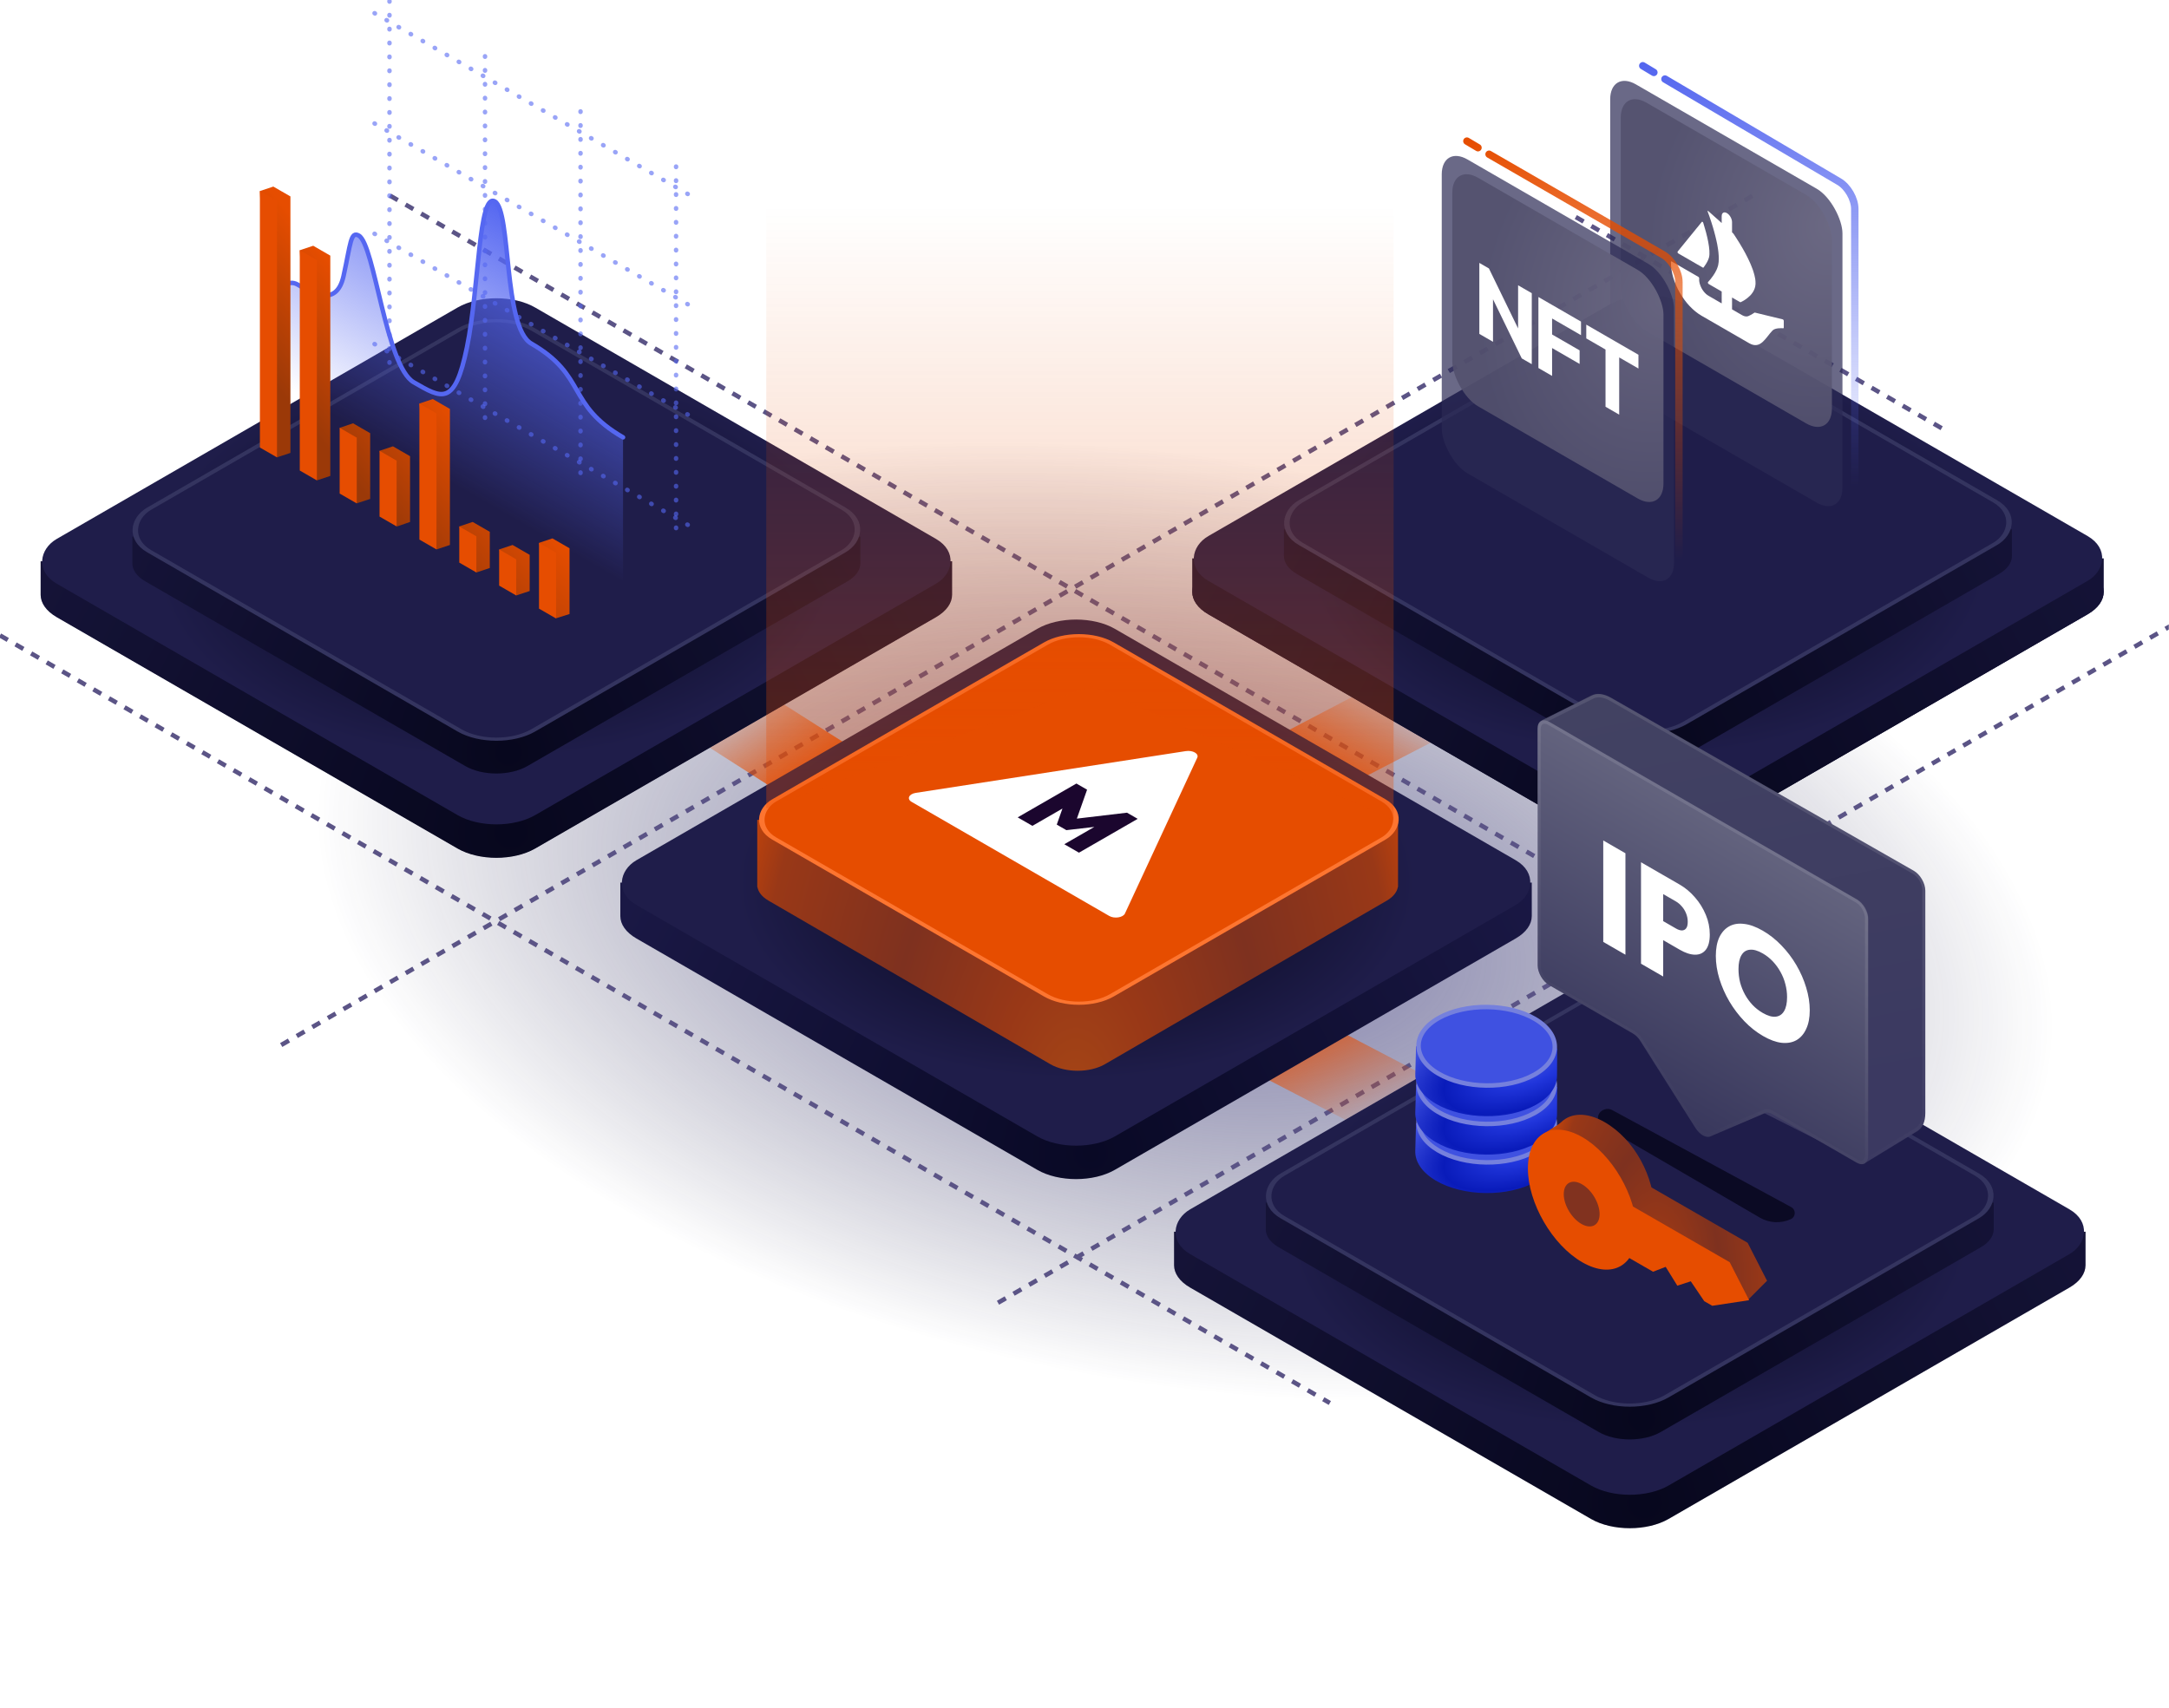 <svg width="292" height="230" viewBox="0 0 292 230" fill="none" xmlns="http://www.w3.org/2000/svg">
<g clip-path="url(#clip0_158_16769)">
<ellipse opacity="0.7" cx="159.5" cy="116" rx="132.5" ry="82" fill="url(#paint0_radial_158_16769)"/>
<g clip-path="url(#clip1_158_16769)">
<path d="M261.392 57.658L228.349 38.582L211.827 29.044" stroke="#5B5486" stroke-width="0.603" stroke-dasharray="1.21 1.21"/>
<path d="M52.502 26.339L184.676 102.643L250.763 140.795" stroke="#5B5486" stroke-width="0.603" stroke-dasharray="1.21 1.21"/>
<path d="M235.911 26.372L103.736 102.676L37.649 140.828" stroke="#5B5486" stroke-width="0.603" stroke-dasharray="1.21 1.21"/>
<path d="M0 85.559L119.353 154.461L179.029 188.912" stroke="#5B5486" stroke-width="0.603" stroke-dasharray="1.21 1.21"/>
<path d="M315.642 70.756L183.468 147.06L150.425 166.136L133.903 175.674" stroke="#5B5486" stroke-width="0.603" stroke-dasharray="1.21 1.21"/>
</g>
<path d="M82.398 80.173L126.65 108.246L117.532 114.734L73.597 86.645L82.398 80.173Z" fill="url(#paint1_radial_158_16769)"/>
<path d="M198.458 148.287L152.02 124L150.96 135.14L197.254 159.145L198.458 148.287Z" fill="url(#paint2_linear_158_16769)"/>
<path d="M147.785 111.756L194.223 87.47L195.283 98.61L148.99 122.615L147.785 111.756Z" fill="url(#paint3_linear_158_16769)"/>
<rect width="74.374" height="74.374" rx="6.033" transform="matrix(0.866 0.5 -0.866 0.5 66.824 42.83)" fill="#18123A"/>
<rect y="0.302" width="57.617" height="57.617" rx="5.731" transform="matrix(0.866 0.5 -0.866 0.5 67.085 51.057)" fill="#110B35" stroke="#2C2551" stroke-width="0.603"/>
<rect opacity="0.5" y="0.302" width="40.663" height="40.663" rx="4.524" transform="matrix(0.866 0.5 -0.866 0.5 67.085 59.534)" fill="#0A042E" stroke="#34345F" stroke-width="0.603"/>
<path d="M216.634 45.526C219.519 43.86 224.197 43.86 227.083 45.526L281.045 76.678C283.93 78.344 283.93 81.044 281.045 82.71L227.083 113.863C224.197 115.528 219.519 115.528 216.634 113.863L162.672 82.71C159.786 81.044 159.786 78.344 162.672 76.678L216.634 45.526Z" fill="url(#paint4_radial_158_16769)"/>
<rect width="74.374" height="74.374" rx="6.033" transform="matrix(0.866 0.5 -0.866 0.5 221.859 42.226)" fill="#18123A"/>
<rect y="0.302" width="57.617" height="57.617" rx="5.731" transform="matrix(0.866 0.5 -0.866 0.5 222.121 50.453)" fill="#110B35" stroke="#2C2551" stroke-width="0.603"/>
<rect opacity="0.5" y="0.302" width="40.663" height="40.663" rx="4.524" transform="matrix(0.866 0.5 -0.866 0.5 222.121 58.929)" fill="#0A042E" stroke="#34345F" stroke-width="0.603"/>
<path fill-rule="evenodd" clip-rule="evenodd" d="M150.087 89.178C147.201 87.512 142.523 87.512 139.638 89.178L88.259 118.839H83.512L83.512 123.346L83.512 123.364H83.512C83.519 124.45 84.241 125.534 85.676 126.363L139.638 157.515C142.523 159.181 147.201 159.181 150.087 157.515L204.049 126.363C205.484 125.534 206.205 124.45 206.213 123.364H206.214V118.839H201.465L150.087 89.178Z" fill="url(#paint5_radial_158_16769)"/>
<rect width="74.374" height="74.374" rx="6.033" transform="matrix(0.866 0.5 -0.866 0.5 144.865 81.655)" fill="url(#paint6_radial_158_16769)"/>
<path fill-rule="evenodd" clip-rule="evenodd" d="M148.75 94.99C146.721 93.812 143.432 93.812 141.404 94.99L114.863 110.394H101.944L101.944 119.141C101.944 119.141 101.944 119.141 101.944 119.142L101.944 119.443H101.97C102.085 120.111 102.584 120.761 103.466 121.273L141.404 143.293C143.432 144.471 146.721 144.471 148.75 143.293L186.688 121.273C187.57 120.761 188.068 120.111 188.183 119.443H188.209V110.394H175.291L148.75 94.99Z" fill="url(#paint7_radial_158_16769)"/>
<rect y="0.302" width="52.492" height="52.492" rx="5.128" transform="matrix(0.866 0.5 -0.866 0.5 145.503 83.94)" fill="#E64D00" stroke="#FD7530" stroke-width="0.603"/>
<path d="M159.639 101.134C160.575 100.989 161.432 101.484 161.181 102.024L151.442 123.008C151.191 123.549 150.021 123.73 149.336 123.334L122.729 107.973C122.044 107.577 122.357 106.901 123.294 106.757L159.639 101.134Z" fill="white"/>
<path d="M137.003 110.056L144.909 105.501L146.348 106.33L144.798 110.718L144.118 110.326L151.723 109.427L153.162 110.256L145.255 114.811L143.281 113.674L147.887 111.02L148.11 111.252L143.56 111.779L142.266 111.033L143.192 108.418L143.594 108.546L138.988 111.2L137.003 110.056Z" fill="#1B062E"/>
<path fill-rule="evenodd" clip-rule="evenodd" d="M227.083 45.53C224.198 43.864 219.519 43.864 216.634 45.53L165.255 75.19H160.508L160.508 79.698L160.508 79.715H160.508C160.515 80.801 161.237 81.886 162.672 82.714L216.634 113.866C219.519 115.532 224.198 115.532 227.083 113.866L281.045 82.714C282.48 81.886 283.201 80.801 283.209 79.715H283.211V75.19H278.462L227.083 45.53Z" fill="url(#paint8_radial_158_16769)"/>
<path fill-rule="evenodd" clip-rule="evenodd" d="M227.083 45.53C224.198 43.864 219.519 43.864 216.634 45.53L165.255 75.19H160.508L160.508 79.698L160.508 79.715H160.508C160.515 80.801 161.237 81.886 162.672 82.714L216.634 113.866C219.519 115.532 224.198 115.532 227.083 113.866L281.045 82.714C282.48 81.886 283.201 80.801 283.209 79.715H283.211V75.19H278.462L227.083 45.53Z" fill="black" fill-opacity="0.2"/>
<rect width="74.374" height="74.374" rx="6.033" transform="matrix(0.866 0.5 -0.866 0.5 221.859 38.008)" fill="url(#paint9_radial_158_16769)"/>
<path fill-rule="evenodd" clip-rule="evenodd" d="M226.025 47.583C223.72 46.252 219.984 46.252 217.679 47.583L176.644 71.272H172.853L172.853 74.872C172.853 74.872 172.853 74.873 172.853 74.873L172.853 74.886H172.853C172.859 75.754 173.435 76.62 174.581 77.281L217.679 102.162C219.984 103.492 223.72 103.492 226.025 102.162L269.123 77.281C270.269 76.62 270.845 75.754 270.852 74.886H270.853V71.272H267.06L226.025 47.583Z" fill="url(#paint10_radial_158_16769)"/>
<path fill-rule="evenodd" clip-rule="evenodd" d="M226.025 47.583C223.72 46.252 219.984 46.252 217.679 47.583L176.644 71.272H172.853L172.853 74.872C172.853 74.872 172.853 74.873 172.853 74.873L172.853 74.886H172.853C172.859 75.754 173.435 76.62 174.581 77.281L217.679 102.162C219.984 103.492 223.72 103.492 226.025 102.162L269.123 77.281C270.269 76.62 270.845 75.754 270.852 74.886H270.853V71.272H267.06L226.025 47.583Z" fill="black" fill-opacity="0.2"/>
<rect y="0.302" width="59.706" height="59.706" rx="5.731" transform="matrix(0.866 0.5 -0.866 0.5 222.115 40.365)" fill="#1F1D4A" stroke="#34345F" stroke-width="0.603"/>
<rect opacity="0.7" width="36.107" height="42.262" rx="4" transform="matrix(0.866 0.5 -2.20305e-08 1 216.772 9.364)" fill="#2C2A55"/>
<path d="M249.7 65.479V28.141C249.7 26.781 248.746 25.128 247.568 24.448L224.143 10.646M221.159 8.855L222.651 9.751" stroke="url(#paint11_linear_158_16769)" stroke-linecap="round"/>
<rect width="32.825" height="30.773" rx="4" transform="matrix(0.866 0.5 -2.20305e-08 1 218.194 11.826)" fill="url(#paint12_diamond_158_16769)" fill-opacity="0.9"/>
<path d="M225.849 33.878L225.902 33.812L229.108 29.872C229.155 29.814 229.265 29.887 229.3 29.999C229.836 31.694 230.298 33.685 230.082 34.633C229.989 35.021 229.736 35.473 229.451 35.861C229.414 35.92 229.374 35.976 229.331 36.027C229.311 36.05 229.276 36.051 229.24 36.03L225.943 34.126C225.854 34.075 225.802 33.934 225.849 33.878Z" fill="white"/>
<path d="M240.138 43.205L240.138 44.122C240.138 44.174 240.11 44.205 240.07 44.202C239.822 44.181 238.972 44.141 238.619 44.505C237.718 45.433 237.029 47.107 235.489 46.218L229.067 42.51C226.79 41.196 224.946 37.993 224.946 35.356L224.946 35.271C224.946 35.201 224.995 35.172 225.056 35.208L228.636 37.275C228.707 37.316 228.759 37.422 228.753 37.498C228.727 37.753 228.77 38.052 228.88 38.366C229.093 38.987 229.534 39.553 230.01 39.828L231.782 40.851L231.782 39.253L230.03 38.242C229.94 38.19 229.887 38.039 229.939 37.984C229.958 37.962 229.979 37.939 230.002 37.913C230.168 37.737 230.405 37.451 230.64 37.106C230.801 36.874 230.957 36.617 231.082 36.342C231.107 36.294 231.128 36.241 231.148 36.19C231.182 36.099 231.218 36.015 231.243 35.926C231.268 35.853 231.289 35.773 231.309 35.698C231.368 35.437 231.394 35.139 231.394 34.814C231.394 34.687 231.389 34.551 231.378 34.418C231.373 34.276 231.358 34.129 231.343 33.981C231.333 33.852 231.314 33.72 231.294 33.581C231.268 33.381 231.233 33.176 231.192 32.967L231.178 32.889C231.148 32.744 231.123 32.608 231.087 32.461C230.987 32.004 230.872 31.548 230.75 31.114C230.706 30.944 230.655 30.776 230.605 30.608C230.53 30.355 230.454 30.122 230.385 29.901C230.349 29.799 230.319 29.707 230.288 29.613C230.254 29.508 230.219 29.401 230.183 29.298C230.158 29.221 230.129 29.146 230.109 29.076L229.892 28.488C229.862 28.408 229.912 28.363 229.972 28.416L231.327 29.622L231.33 29.624C231.333 29.626 231.334 29.628 231.335 29.629L231.514 29.789L231.71 29.967L231.782 30.032L231.782 29.102C231.782 28.653 232.094 28.469 232.479 28.691C232.671 28.802 232.846 28.994 232.971 29.214C233.096 29.434 233.175 29.681 233.175 29.906L233.175 31.286L233.319 31.416C233.331 31.427 233.342 31.439 233.352 31.454C233.388 31.505 233.438 31.58 233.503 31.673C233.553 31.749 233.608 31.837 233.674 31.934C233.804 32.13 233.96 32.377 234.131 32.655C234.176 32.727 234.221 32.799 234.261 32.869C234.482 33.233 234.728 33.654 234.964 34.096C235.03 34.221 235.094 34.346 235.16 34.476C235.226 34.607 235.296 34.74 235.356 34.867C235.436 35.036 235.522 35.213 235.597 35.389C235.632 35.472 235.673 35.56 235.707 35.642C235.803 35.866 235.888 36.089 235.969 36.31C236.003 36.41 236.039 36.518 236.069 36.622C236.159 36.906 236.23 37.184 236.276 37.447C236.289 37.506 236.3 37.568 236.305 37.62L236.305 37.632C236.32 37.711 236.325 37.788 236.33 37.867C236.35 38.122 236.34 38.359 236.295 38.577C236.276 38.669 236.25 38.753 236.22 38.839C236.189 38.921 236.159 39.007 236.12 39.082C236.044 39.242 235.954 39.393 235.848 39.522C235.813 39.572 235.773 39.623 235.732 39.67C235.688 39.719 235.642 39.763 235.602 39.808C235.546 39.864 235.487 39.922 235.426 39.968C235.372 40.023 235.316 40.077 235.255 40.118C235.17 40.185 235.089 40.248 235.004 40.304C234.954 40.343 234.899 40.382 234.844 40.413C234.789 40.451 234.733 40.482 234.683 40.511C234.598 40.56 234.527 40.595 234.468 40.624L234.328 40.691C234.308 40.7 234.281 40.696 234.254 40.68L233.175 40.057L233.175 41.655L234.532 42.439C234.836 42.614 235.125 42.657 235.358 42.563C235.437 42.529 235.786 42.382 236.197 42.095C236.211 42.085 236.229 42.082 236.249 42.088L239.998 43.001C240.067 43.018 240.138 43.12 240.138 43.205Z" fill="white"/>
<rect opacity="0.7" width="36.107" height="42.262" rx="4" transform="matrix(0.866 0.5 -2.20305e-08 1 194.094 19.471)" fill="#2C2A55"/>
<path d="M226.022 75.326V37.987C226.022 36.628 225.067 34.974 223.89 34.294L200.465 20.77M197.481 19.001L198.973 19.886" stroke="url(#paint13_linear_158_16769)" stroke-linecap="round"/>
<rect width="32.825" height="30.773" rx="4" transform="matrix(0.866 0.5 -2.20305e-08 1 195.516 21.933)" fill="url(#paint14_diamond_158_16769)" fill-opacity="0.9"/>
<path d="M199.155 44.96L199.155 35.4L200.445 36.145L200.996 38.373L200.996 46.023L199.155 44.96ZM204.865 48.257L199.987 38.224L200.445 36.145L205.323 46.178L204.865 48.257ZM204.865 48.257L204.373 46.063L204.373 38.413L206.214 39.476L206.214 49.035L204.865 48.257Z" fill="white"/>
<path d="M207.108 49.552L207.108 39.992L208.949 41.055L208.949 50.615L207.108 49.552ZM208.516 46.614L208.516 44.786L212.655 47.175L212.655 49.004L208.516 46.614ZM208.516 42.633L208.516 40.805L212.843 43.303L212.843 45.131L208.516 42.633Z" fill="white"/>
<path d="M216.142 54.767L216.142 45.343L217.983 46.406L217.983 55.83L216.142 54.767ZM213.551 45.567L213.551 43.712L220.575 47.767L220.575 49.622L213.551 45.567Z" fill="white"/>
<path fill-rule="evenodd" clip-rule="evenodd" d="M72.047 45.915C69.161 44.25 64.483 44.25 61.598 45.915L10.219 75.576H5.472L5.472 80.084L5.472 80.101H5.472C5.479 81.187 6.201 82.271 7.636 83.1L61.598 114.252C64.483 115.918 69.161 115.918 72.047 114.252L126.009 83.1C127.444 82.271 128.165 81.187 128.173 80.101H128.174V75.576H123.425L72.047 45.915Z" fill="url(#paint15_radial_158_16769)"/>
<path fill-rule="evenodd" clip-rule="evenodd" d="M72.047 45.915C69.161 44.25 64.483 44.25 61.598 45.915L10.219 75.576H5.472L5.472 80.084L5.472 80.101H5.472C5.479 81.187 6.201 82.271 7.636 83.1L61.598 114.252C64.483 115.918 69.161 115.918 72.047 114.252L126.009 83.1C127.444 82.271 128.165 81.187 128.173 80.101H128.174V75.576H123.425L72.047 45.915Z" fill="black" fill-opacity="0.2"/>
<rect width="74.374" height="74.374" rx="6.033" transform="matrix(0.866 0.5 -0.866 0.5 66.824 38.393)" fill="url(#paint16_radial_158_16769)"/>
<path fill-rule="evenodd" clip-rule="evenodd" d="M70.993 48.571C68.689 47.241 64.953 47.241 62.648 48.571L21.613 72.261H17.821L17.821 75.86C17.821 75.861 17.821 75.861 17.821 75.861L17.821 75.875H17.821C17.828 76.742 18.404 77.608 19.55 78.27L62.648 103.15C64.953 104.481 68.689 104.481 70.993 103.15L114.092 78.27C115.238 77.608 115.814 76.742 115.82 75.875H115.822V72.261H112.029L70.993 48.571Z" fill="url(#paint17_radial_158_16769)"/>
<path fill-rule="evenodd" clip-rule="evenodd" d="M70.993 48.571C68.689 47.241 64.953 47.241 62.648 48.571L21.613 72.261H17.821L17.821 75.86C17.821 75.861 17.821 75.861 17.821 75.861L17.821 75.875H17.821C17.828 76.742 18.404 77.608 19.55 78.27L62.648 103.15C64.953 104.481 68.689 104.481 70.993 103.15L114.092 78.27C115.238 77.608 115.814 76.742 115.82 75.875H115.822V72.261H112.029L70.993 48.571Z" fill="black" fill-opacity="0.2"/>
<rect y="0.302" width="59.705" height="59.705" rx="5.731" transform="matrix(0.866 0.5 -0.866 0.5 67.086 41.353)" fill="#1F1D4A" stroke="#34345F" stroke-width="0.603"/>
<path opacity="0.6" d="M52.435 0.152L52.435 50.27" stroke="#5567F1" stroke-width="0.603" stroke-linecap="round" stroke-dasharray="0.06 1.81"/>
<path opacity="0.6" d="M50.426 46.325L93.025 70.92" stroke="#5567F1" stroke-width="0.603" stroke-linecap="round" stroke-dasharray="0.06 1.81"/>
<path opacity="0.6" d="M65.295 7.578L65.295 57.696" stroke="#5567F1" stroke-width="0.603" stroke-linecap="round" stroke-dasharray="0.06 1.81"/>
<path opacity="0.6" d="M78.154 15.002L78.154 65.12" stroke="#5567F1" stroke-width="0.603" stroke-linecap="round" stroke-dasharray="0.06 1.81"/>
<path opacity="0.6" d="M50.425 31.477L93.025 56.071" stroke="#5567F1" stroke-width="0.603" stroke-linecap="round" stroke-dasharray="0.06 1.81"/>
<path opacity="0.6" d="M50.425 16.627L93.025 41.222" stroke="#5567F1" stroke-width="0.603" stroke-linecap="round" stroke-dasharray="0.06 1.81"/>
<path opacity="0.6" d="M91.016 22.427L91.016 72.544" stroke="#5567F1" stroke-width="0.603" stroke-linecap="round" stroke-dasharray="0.06 1.81"/>
<path opacity="0.6" d="M50.426 1.777L93.025 26.372" stroke="#5567F1" stroke-width="0.603" stroke-linecap="round" stroke-dasharray="0.06 1.81"/>
<path d="M39.521 37.981C38.948 37.65 37.818 39.35 36.5 38.589L36.5 51.039L83.876 78.392L83.876 58.887C76.226 54.47 79.05 50.605 71.519 46.257C67.741 44.075 68.821 28.394 66.624 27.125C64.427 25.857 64.513 38.73 62.866 46.757C61.218 54.783 59.469 53.648 55.704 51.474C51.938 49.3 50.432 32.951 48.31 31.726C47.196 31.082 47.211 32.802 46.25 37.163C45.288 41.525 41.306 39.012 39.521 37.981Z" fill="url(#paint18_linear_158_16769)"/>
<path d="M36.5 38.43C37.818 39.191 38.649 37.497 40.077 38.322C41.862 39.352 45.288 41.525 46.25 37.163C47.211 32.802 47.196 31.082 48.31 31.726C50.432 32.951 51.938 49.3 55.704 51.474C59.469 53.648 61.218 54.783 62.866 46.757C64.513 38.73 64.427 25.857 66.624 27.125C68.821 28.394 67.741 44.075 71.519 46.257C79.05 50.605 76.226 54.47 83.876 58.887" stroke="#5567F1" stroke-width="0.603" stroke-linecap="round"/>
<path d="M36.797 25.121L39.098 26.449L39.098 60.983L37.283 61.582L36.797 59.655L34.986 25.724L36.797 25.121Z" fill="url(#paint19_linear_158_16769)"/>
<path d="M42.166 33.09L44.466 34.419V64.082L42.655 64.686L42.166 62.754L40.358 33.694L42.166 33.09Z" fill="url(#paint20_linear_158_16769)"/>
<path d="M47.533 56.998L49.834 58.327V67.181L48.023 67.773L45.733 57.602L47.533 56.998Z" fill="url(#paint21_linear_158_16769)"/>
<path d="M52.901 60.097L55.202 61.426V70.28L53.428 70.895L51.093 60.697L52.901 60.097Z" fill="url(#paint22_linear_158_16769)"/>
<path d="M58.269 53.733L60.569 55.062V73.38L58.763 73.982L56.454 54.334L58.269 53.733Z" fill="url(#paint23_linear_158_16769)"/>
<path d="M63.637 70.28L65.938 71.609V76.479L64.13 77.083L61.828 70.883L63.637 70.28Z" fill="url(#paint24_linear_158_16769)"/>
<path d="M69.005 73.38L71.305 74.708V79.578L69.493 80.177L67.2 73.982L69.005 73.38Z" fill="url(#paint25_linear_158_16769)"/>
<path d="M74.373 72.494L76.673 73.822V82.677L74.865 83.248L72.568 73.093L74.373 72.494Z" fill="url(#paint26_linear_158_16769)"/>
<rect width="2.656" height="34.534" transform="matrix(0.866 0.5 -2.20305e-08 1 34.989 25.724)" fill="#E64D01"/>
<rect width="2.656" height="29.663" transform="matrix(0.866 0.5 -2.20305e-08 1 40.357 33.693)" fill="#E64D01"/>
<rect width="2.656" height="8.855" transform="matrix(0.866 0.5 -2.20305e-08 1 45.726 57.601)" fill="#E64D01"/>
<rect width="2.656" height="8.855" transform="matrix(0.866 0.5 -2.20305e-08 1 51.094 60.699)" fill="#E64D01"/>
<path d="M56.461 54.335L58.761 55.663L58.761 73.981L56.461 72.653L56.461 54.335Z" fill="#E64D01"/>
<rect width="2.656" height="4.87" transform="matrix(0.866 0.5 -2.20305e-08 1 61.829 70.884)" fill="#E64D01"/>
<rect width="2.656" height="4.87" transform="matrix(0.866 0.5 -2.20305e-08 1 67.197 73.982)" fill="#E64D01"/>
<rect width="2.656" height="8.855" transform="matrix(0.866 0.5 -2.20305e-08 1 72.564 73.097)" fill="#E64D01"/>
<path fill-rule="evenodd" clip-rule="evenodd" d="M224.634 136.185C221.749 134.519 217.071 134.519 214.186 136.185L162.807 165.846H158.059L158.059 170.353L158.059 170.371H158.059C158.067 171.456 158.788 172.541 160.223 173.369L214.186 204.522C217.071 206.187 221.749 206.187 224.634 204.522L278.597 173.369C280.032 172.541 280.753 171.456 280.761 170.371H280.762V165.846H276.013L224.634 136.185Z" fill="url(#paint27_radial_158_16769)"/>
<path fill-rule="evenodd" clip-rule="evenodd" d="M224.634 136.185C221.749 134.519 217.071 134.519 214.186 136.185L162.807 165.846H158.059L158.059 170.353L158.059 170.371H158.059C158.067 171.456 158.788 172.541 160.223 173.369L214.186 204.522C217.071 206.187 221.749 206.187 224.634 204.522L278.597 173.369C280.032 172.541 280.753 171.456 280.761 170.371H280.762V165.846H276.013L224.634 136.185Z" fill="black" fill-opacity="0.2"/>
<rect width="74.374" height="74.374" rx="6.033" transform="matrix(0.866 0.5 -0.866 0.5 219.411 128.662)" fill="url(#paint28_radial_158_16769)"/>
<path fill-rule="evenodd" clip-rule="evenodd" d="M223.574 138.237C221.27 136.907 217.534 136.907 215.229 138.237L174.194 161.927H170.402L170.402 165.526C170.402 165.527 170.402 165.527 170.402 165.527L170.402 165.541H170.402C170.408 166.408 170.984 167.274 172.13 167.936L215.229 192.816C217.533 194.147 221.27 194.147 223.574 192.816L266.673 167.936C267.819 167.274 268.395 166.408 268.401 165.541H268.402V161.927H264.61L223.574 138.237Z" fill="url(#paint29_radial_158_16769)"/>
<path fill-rule="evenodd" clip-rule="evenodd" d="M223.574 138.237C221.27 136.907 217.534 136.907 215.229 138.237L174.194 161.927H170.402L170.402 165.526C170.402 165.527 170.402 165.527 170.402 165.527L170.402 165.541H170.402C170.408 166.408 170.984 167.274 172.13 167.936L215.229 192.816C217.533 194.147 221.27 194.147 223.574 192.816L266.673 167.936C267.819 167.274 268.395 166.408 268.401 165.541H268.402V161.927H264.61L223.574 138.237Z" fill="black" fill-opacity="0.2"/>
<rect y="0.302" width="59.706" height="59.706" rx="5.731" transform="matrix(0.866 0.5 -0.866 0.5 219.664 131.019)" fill="#1F1D4A" stroke="#34345F" stroke-width="0.603"/>
<g filter="url(#filter0_f_158_16769)">
<path d="M236.92 163.953L215.72 151.597C214.84 151.084 214.954 149.778 215.91 149.423L216.018 149.383C216.344 149.262 216.707 149.288 217.013 149.454L241.145 162.537C241.8 162.892 241.768 163.842 241.091 164.154C239.75 164.77 238.194 164.695 236.92 163.953Z" fill="#0B0A24"/>
</g>
<path d="M214.275 93.627C214.965 93.282 215.872 93.39 216.815 93.929L257.657 117.256C258.504 117.74 259.194 118.931 259.194 119.91L259.194 149.894C259.194 151.022 258.813 151.886 258.132 152.302L251.397 156.412C251.133 156.573 250.777 156.557 250.398 156.367L237.577 149.915C237.175 149.712 236.779 149.329 236.476 148.849L228.561 136.328C228.282 135.887 227.926 135.527 227.557 135.314L215.801 128.527C215.146 128.149 214.564 127.331 214.353 126.494L207.318 98.529C207.124 97.76 207.283 97.124 207.723 96.903L214.275 93.627Z" fill="url(#paint30_linear_158_16769)"/>
<path d="M216.816 94.15L257.658 117.477C258.399 117.901 259.003 118.943 259.003 119.799L259.003 149.784C259.003 150.855 258.641 151.675 257.995 152.069L251.26 156.179C251.029 156.32 250.717 156.306 250.386 156.139L237.565 149.687C237.213 149.51 236.867 149.175 236.601 148.755L228.686 136.233C228.373 135.738 227.972 135.333 227.557 135.094L215.801 128.307C215.228 127.976 214.719 127.26 214.534 126.527L207.499 98.563C207.33 97.889 207.468 97.333 207.853 97.14L214.405 93.864C215.06 93.537 215.921 93.639 216.816 94.15Z" stroke="url(#paint31_linear_158_16769)" stroke-opacity="0.1" stroke-width="0.441"/>
<path d="M207 98.069C207 97.093 207.685 96.698 208.529 97.186L249.959 121.105C250.804 121.593 251.489 122.779 251.489 123.754L251.489 155.668C251.489 156.644 250.804 157.039 249.959 156.551L238.637 150.015C238.268 149.802 237.912 149.75 237.634 149.869L230.248 153.024C229.673 153.27 228.816 152.775 228.24 151.865L220.855 140.181C220.577 139.741 220.22 139.381 219.851 139.168L208.529 132.632C207.685 132.144 207 130.958 207 129.983L207 98.069Z" fill="url(#paint32_linear_158_16769)"/>
<path d="M208.529 97.406L249.959 121.326C250.698 121.753 251.297 122.79 251.297 123.644L251.297 155.558C251.297 156.411 250.698 156.757 249.959 156.33L238.637 149.794C238.222 149.554 237.821 149.496 237.508 149.63L230.123 152.785C229.619 153 228.87 152.567 228.366 151.771L220.98 140.087C220.667 139.592 220.266 139.187 219.851 138.948L208.529 132.411C207.79 131.984 207.191 130.947 207.191 130.093L207.191 98.179C207.191 97.326 207.79 96.98 208.529 97.406Z" stroke="url(#paint33_linear_158_16769)" stroke-opacity="0.1" stroke-width="0.441"/>
<path d="M215.837 126.826L215.837 113.167L218.823 114.891L218.823 128.55L215.837 126.826ZM223.289 126.235L223.289 123.673L225.625 125.021C225.914 125.188 226.175 125.275 226.409 125.281C226.654 125.281 226.848 125.188 226.993 125.002C227.137 124.816 227.21 124.524 227.21 124.126C227.21 123.727 227.137 123.352 226.993 122.999C226.848 122.633 226.654 122.315 226.409 122.045C226.175 121.769 225.914 121.547 225.625 121.38L223.289 120.032L223.289 117.47L226.142 119.117C226.898 119.554 227.582 120.128 228.194 120.841C228.806 121.541 229.289 122.321 229.645 123.182C230.001 124.029 230.179 124.915 230.179 125.84C230.179 126.739 230.001 127.42 229.645 127.882C229.289 128.332 228.806 128.553 228.194 128.547C227.582 128.54 226.898 128.319 226.142 127.882L223.289 126.235ZM220.92 129.76L220.92 116.102L223.906 117.826L223.906 131.484L220.92 129.76ZM237.347 139.495C236.435 138.968 235.595 138.304 234.828 137.501C234.061 136.698 233.388 135.809 232.809 134.833C232.242 133.863 231.797 132.855 231.475 131.809C231.152 130.749 230.991 129.718 230.991 128.717C230.991 127.715 231.147 126.88 231.458 126.212C231.781 125.538 232.225 125.044 232.793 124.729C233.36 124.414 234.027 124.305 234.795 124.402C235.562 124.485 236.402 124.79 237.314 125.317C238.226 125.843 239.066 126.508 239.833 127.31C240.6 128.1 241.268 128.98 241.835 129.95C242.402 130.919 242.842 131.924 243.153 132.964C243.475 134.011 243.637 135.035 243.637 136.037C243.637 137.039 243.475 137.877 243.153 138.551C242.842 139.232 242.402 139.736 241.835 140.063C241.268 140.378 240.6 140.493 239.833 140.41C239.077 140.32 238.248 140.015 237.347 139.495ZM237.314 136.393C237.981 136.779 238.559 136.946 239.049 136.894C239.538 136.843 239.916 136.592 240.183 136.143C240.45 135.693 240.584 135.064 240.584 134.255C240.584 133.664 240.506 133.08 240.35 132.502C240.206 131.931 239.989 131.388 239.7 130.874C239.41 130.348 239.066 129.873 238.665 129.449C238.265 129.025 237.814 128.669 237.314 128.38C236.646 127.994 236.068 127.827 235.579 127.879C235.089 127.917 234.711 128.161 234.444 128.611C234.177 129.06 234.044 129.683 234.044 130.479C234.044 131.096 234.116 131.696 234.261 132.281C234.416 132.858 234.639 133.411 234.928 133.937C235.217 134.451 235.562 134.92 235.962 135.344C236.363 135.755 236.813 136.104 237.314 136.393Z" fill="white"/>
<path d="M209.637 151.518L190.634 151.23L190.531 154.945C190.475 156.38 191.388 157.834 193.275 158.952C196.974 161.143 203.015 161.215 206.768 159.113C208.659 158.054 209.608 156.644 209.611 155.226C209.614 153.83 209.637 151.518 209.637 151.518Z" fill="url(#paint34_radial_158_16769)"/>
<path d="M193.608 154.886C190.052 152.78 190.094 149.434 193.701 147.413C197.308 145.393 203.115 145.462 206.671 147.568C210.227 149.675 210.185 153.021 206.578 155.041C202.971 157.062 197.164 156.993 193.608 154.886Z" fill="#3F51E1" stroke="#7580DD" stroke-width="0.603"/>
<path d="M209.638 146.344L190.636 146.055L190.533 149.77C190.477 151.205 191.39 152.659 193.277 153.777C196.976 155.968 203.017 156.04 206.77 153.938C208.661 152.879 209.61 151.469 209.613 150.051C209.616 148.655 209.638 146.344 209.638 146.344Z" fill="url(#paint35_radial_158_16769)"/>
<path d="M193.608 149.713C190.052 147.606 190.094 144.26 193.701 142.24C197.308 140.219 203.115 140.288 206.671 142.395C210.227 144.501 210.185 147.847 206.578 149.868C202.971 151.888 197.164 151.819 193.608 149.713Z" fill="#3F51E1" stroke="#7580DD" stroke-width="0.603"/>
<path d="M209.638 141.17L190.636 140.881L190.533 144.597C190.477 146.031 191.39 147.485 193.277 148.603C196.976 150.794 203.017 150.867 206.77 148.764C208.661 147.705 209.61 146.296 209.613 144.878C209.616 143.482 209.638 141.17 209.638 141.17Z" fill="url(#paint36_radial_158_16769)"/>
<path d="M193.61 144.538C190.054 142.431 190.096 139.086 193.703 137.065C197.31 135.044 203.117 135.113 206.673 137.22C210.229 139.326 210.187 142.672 206.58 144.693C202.973 146.714 197.166 146.644 193.61 144.538Z" fill="#3F51E1" stroke="#7580DD" stroke-width="0.603"/>
<path d="M222.735 163.13C222.735 167.783 219.46 169.671 215.42 167.345C211.38 165.02 206.296 159.57 206.296 154.916C206.296 153.02 209.253 151.977 210.171 151.097C211.505 149.818 213.63 149.717 216.024 151.095C220.063 153.42 222.735 158.476 222.735 163.13Z" fill="url(#paint37_radial_158_16769)"/>
<path d="M215.943 156.211L235.274 167.339L237.887 172.454L235.274 175.069L231.846 172.587L230.033 169.91L228.221 170.501L226.654 167.965L224.955 168.621L215.943 163.433L215.943 156.211Z" fill="url(#paint38_radial_158_16769)"/>
<path d="M220.322 165.744C220.322 170.397 217.047 172.285 213.007 169.959C208.967 167.634 205.692 161.976 205.692 157.323C205.692 152.669 208.967 150.782 213.007 153.108C217.047 155.433 220.322 161.091 220.322 165.744Z" fill="#E64D00"/>
<path d="M213.529 158.825L232.861 169.953L235.473 175.068L230.51 175.822L229.432 175.201L227.62 172.525L225.808 173.115L224.24 170.579L222.542 171.235L213.529 166.047L213.529 158.825Z" fill="#E64D00"/>
<path d="M215.345 163.474C215.345 164.96 214.265 165.563 212.932 164.82C211.599 164.078 210.519 162.271 210.519 160.784C210.519 159.298 211.599 158.695 212.932 159.438C214.265 160.18 215.345 161.988 215.345 163.474Z" fill="#81321F"/>
<path d="M103.158 19.303L187.613 20.816V110.394L146.892 92.373L103.158 108.881V19.303Z" fill="url(#paint39_linear_158_16769)"/>
</g>
<defs>
<filter id="filter0_f_158_16769" x="208.486" y="142.672" width="39.768" height="28.532" filterUnits="userSpaceOnUse" color-interpolation-filters="sRGB">
<feFlood flood-opacity="0" result="BackgroundImageFix"/>
<feBlend mode="normal" in="SourceGraphic" in2="BackgroundImageFix" result="shape"/>
<feGaussianBlur stdDeviation="3.318" result="effect1_foregroundBlur_158_16769"/>
</filter>
<radialGradient id="paint0_radial_158_16769" cx="0" cy="0" r="1" gradientUnits="userSpaceOnUse" gradientTransform="translate(159.5 124.063) rotate(9.251) scale(117.341 62.334)">
<stop stop-color="#46438B"/>
<stop offset="1" stop-color="#16163E" stop-opacity="0"/>
</radialGradient>
<radialGradient id="paint1_radial_158_16769" cx="0" cy="0" r="1" gradientUnits="userSpaceOnUse" gradientTransform="translate(97.727 94.409) rotate(56.659) scale(13.72 59.559)">
<stop stop-color="#E64D00" stop-opacity="0"/>
<stop offset="1" stop-color="#E64C00" stop-opacity="0.83"/>
</radialGradient>
<linearGradient id="paint2_linear_158_16769" x1="185.651" y1="151.248" x2="178.109" y2="136.122" gradientUnits="userSpaceOnUse">
<stop stop-color="#E64D00" stop-opacity="0"/>
<stop offset="1" stop-color="#E64C00" stop-opacity="0.83"/>
</linearGradient>
<linearGradient id="paint3_linear_158_16769" x1="197.564" y1="99.233" x2="191.122" y2="111.046" gradientUnits="userSpaceOnUse">
<stop stop-color="#E64D00" stop-opacity="0"/>
<stop offset="1" stop-color="#E64C00" stop-opacity="0.83"/>
</linearGradient>
<radialGradient id="paint4_radial_158_16769" cx="0" cy="0" r="1" gradientUnits="userSpaceOnUse" gradientTransform="translate(223.867 111.54) rotate(-91.647) scale(69.894 71.053)">
<stop stop-color="#090925"/>
<stop offset="1" stop-color="#1A1845"/>
</radialGradient>
<radialGradient id="paint5_radial_158_16769" cx="0" cy="0" r="1" gradientUnits="userSpaceOnUse" gradientTransform="translate(146.872 155.192) rotate(-91.647) scale(69.894 71.054)">
<stop stop-color="#090925"/>
<stop offset="1" stop-color="#1A1845"/>
</radialGradient>
<radialGradient id="paint6_radial_158_16769" cx="0" cy="0" r="1" gradientUnits="userSpaceOnUse" gradientTransform="translate(37.187 37.187) rotate(95.268) scale(37.345)">
<stop stop-color="#010213"/>
<stop offset="1" stop-color="#1F1D4A"/>
</radialGradient>
<radialGradient id="paint7_radial_158_16769" cx="0" cy="0" r="1" gradientUnits="userSpaceOnUse" gradientTransform="translate(144.775 148.701) rotate(-88.902) scale(94.426 53.453)">
<stop stop-color="#A54616"/>
<stop offset="0.203" stop-color="#993817"/>
<stop offset="0.479" stop-color="#7E311F"/>
<stop offset="0.818" stop-color="#993817"/>
<stop offset="1" stop-color="#E14C01"/>
</radialGradient>
<radialGradient id="paint8_radial_158_16769" cx="0" cy="0" r="1" gradientUnits="userSpaceOnUse" gradientTransform="translate(223.868 111.544) rotate(-91.647) scale(69.894 71.054)">
<stop stop-color="#090925"/>
<stop offset="1" stop-color="#1A1845"/>
</radialGradient>
<radialGradient id="paint9_radial_158_16769" cx="0" cy="0" r="1" gradientUnits="userSpaceOnUse" gradientTransform="translate(37.187 37.187) rotate(95.268) scale(37.345)">
<stop stop-color="#010213"/>
<stop offset="1" stop-color="#1F1D4A"/>
</radialGradient>
<radialGradient id="paint10_radial_158_16769" cx="0" cy="0" r="1" gradientUnits="userSpaceOnUse" gradientTransform="translate(223.457 100.307) rotate(-91.647) scale(55.823 56.749)">
<stop stop-color="#090925"/>
<stop offset="1" stop-color="#1A1845"/>
</radialGradient>
<linearGradient id="paint11_linear_158_16769" x1="235.43" y1="8.855" x2="235.43" y2="65.479" gradientUnits="userSpaceOnUse">
<stop stop-color="#5466EF"/>
<stop offset="1" stop-color="#5466EF" stop-opacity="0"/>
</linearGradient>
<radialGradient id="paint12_diamond_158_16769" cx="0" cy="0" r="1" gradientUnits="userSpaceOnUse" gradientTransform="translate(32.825 1.949) rotate(125.54) scale(39.113 21.623)">
<stop stop-color="#6C6983"/>
<stop offset="1" stop-color="#53516E"/>
</radialGradient>
<linearGradient id="paint13_linear_158_16769" x1="211.751" y1="19.001" x2="211.751" y2="75.326" gradientUnits="userSpaceOnUse">
<stop stop-color="#E64D00"/>
<stop offset="1" stop-color="#E64D00" stop-opacity="0"/>
</linearGradient>
<radialGradient id="paint14_diamond_158_16769" cx="0" cy="0" r="1" gradientUnits="userSpaceOnUse" gradientTransform="translate(32.825 1.949) rotate(125.54) scale(39.113 21.623)">
<stop stop-color="#6C6983"/>
<stop offset="1" stop-color="#53516E"/>
</radialGradient>
<radialGradient id="paint15_radial_158_16769" cx="0" cy="0" r="1" gradientUnits="userSpaceOnUse" gradientTransform="translate(68.832 111.929) rotate(-91.647) scale(69.894 71.054)">
<stop stop-color="#090925"/>
<stop offset="1" stop-color="#1A1845"/>
</radialGradient>
<radialGradient id="paint16_radial_158_16769" cx="0" cy="0" r="1" gradientUnits="userSpaceOnUse" gradientTransform="translate(37.187 37.187) rotate(95.268) scale(37.345)">
<stop stop-color="#010213"/>
<stop offset="1" stop-color="#1F1D4A"/>
</radialGradient>
<radialGradient id="paint17_radial_158_16769" cx="0" cy="0" r="1" gradientUnits="userSpaceOnUse" gradientTransform="translate(68.426 101.295) rotate(-91.647) scale(55.823 56.749)">
<stop stop-color="#090925"/>
<stop offset="1" stop-color="#1A1845"/>
</radialGradient>
<linearGradient id="paint18_linear_158_16769" x1="60.188" y1="23.41" x2="42.302" y2="54.389" gradientUnits="userSpaceOnUse">
<stop stop-color="#5567F1"/>
<stop offset="1" stop-color="#5567F1" stop-opacity="0"/>
</linearGradient>
<linearGradient id="paint19_linear_158_16769" x1="86.261" y1="85.767" x2="73.644" y2="96.206" gradientUnits="userSpaceOnUse">
<stop stop-color="#E64D00"/>
<stop offset="1" stop-color="#9B3908"/>
</linearGradient>
<linearGradient id="paint20_linear_158_16769" x1="86.261" y1="85.767" x2="73.644" y2="96.206" gradientUnits="userSpaceOnUse">
<stop stop-color="#E64D00"/>
<stop offset="1" stop-color="#9B3908"/>
</linearGradient>
<linearGradient id="paint21_linear_158_16769" x1="86.261" y1="85.767" x2="73.644" y2="96.206" gradientUnits="userSpaceOnUse">
<stop stop-color="#E64D00"/>
<stop offset="1" stop-color="#9B3908"/>
</linearGradient>
<linearGradient id="paint22_linear_158_16769" x1="86.261" y1="85.767" x2="73.644" y2="96.206" gradientUnits="userSpaceOnUse">
<stop stop-color="#E64D00"/>
<stop offset="1" stop-color="#9B3908"/>
</linearGradient>
<linearGradient id="paint23_linear_158_16769" x1="86.261" y1="85.767" x2="73.644" y2="96.206" gradientUnits="userSpaceOnUse">
<stop stop-color="#E64D00"/>
<stop offset="1" stop-color="#9B3908"/>
</linearGradient>
<linearGradient id="paint24_linear_158_16769" x1="86.261" y1="85.767" x2="73.644" y2="96.206" gradientUnits="userSpaceOnUse">
<stop stop-color="#E64D00"/>
<stop offset="1" stop-color="#9B3908"/>
</linearGradient>
<linearGradient id="paint25_linear_158_16769" x1="86.261" y1="85.767" x2="73.644" y2="96.206" gradientUnits="userSpaceOnUse">
<stop stop-color="#E64D00"/>
<stop offset="1" stop-color="#9B3908"/>
</linearGradient>
<linearGradient id="paint26_linear_158_16769" x1="86.261" y1="85.767" x2="73.644" y2="96.206" gradientUnits="userSpaceOnUse">
<stop stop-color="#E64D00"/>
<stop offset="1" stop-color="#9B3908"/>
</linearGradient>
<radialGradient id="paint27_radial_158_16769" cx="0" cy="0" r="1" gradientUnits="userSpaceOnUse" gradientTransform="translate(221.42 202.199) rotate(-91.647) scale(69.894 71.054)">
<stop stop-color="#090925"/>
<stop offset="1" stop-color="#1A1845"/>
</radialGradient>
<radialGradient id="paint28_radial_158_16769" cx="0" cy="0" r="1" gradientUnits="userSpaceOnUse" gradientTransform="translate(37.187 37.187) rotate(95.268) scale(37.345)">
<stop stop-color="#010213"/>
<stop offset="1" stop-color="#1F1D4A"/>
</radialGradient>
<radialGradient id="paint29_radial_158_16769" cx="0" cy="0" r="1" gradientUnits="userSpaceOnUse" gradientTransform="translate(221.007 190.961) rotate(-91.647) scale(55.823 56.749)">
<stop stop-color="#090925"/>
<stop offset="1" stop-color="#1A1845"/>
</radialGradient>
<linearGradient id="paint30_linear_158_16769" x1="259.194" y1="145.41" x2="248.176" y2="88.319" gradientUnits="userSpaceOnUse">
<stop stop-color="#3B3961"/>
<stop offset="1" stop-color="#424262"/>
</linearGradient>
<linearGradient id="paint31_linear_158_16769" x1="236.95" y1="105.291" x2="217.764" y2="138.522" gradientUnits="userSpaceOnUse">
<stop stop-color="white"/>
<stop offset="1" stop-color="white" stop-opacity="0"/>
</linearGradient>
<linearGradient id="paint32_linear_158_16769" x1="229.244" y1="109.145" x2="210.059" y2="142.376" gradientUnits="userSpaceOnUse">
<stop stop-color="#63637E"/>
<stop offset="1" stop-color="#38375C"/>
</linearGradient>
<linearGradient id="paint33_linear_158_16769" x1="229.244" y1="109.145" x2="210.059" y2="142.376" gradientUnits="userSpaceOnUse">
<stop stop-color="white"/>
<stop offset="1" stop-color="white" stop-opacity="0"/>
</linearGradient>
<radialGradient id="paint34_radial_158_16769" cx="0" cy="0" r="1" gradientUnits="userSpaceOnUse" gradientTransform="translate(205.645 153.977) rotate(160.398) scale(24.712 11.054)">
<stop stop-color="#3F51E1"/>
<stop offset="0.203" stop-color="#2136DC"/>
<stop offset="0.479" stop-color="#091BBA"/>
<stop offset="0.818" stop-color="#3F51E1"/>
<stop offset="1" stop-color="#2101E1"/>
</radialGradient>
<radialGradient id="paint35_radial_158_16769" cx="0" cy="0" r="1" gradientUnits="userSpaceOnUse" gradientTransform="translate(205.647 148.802) rotate(160.398) scale(24.712 11.054)">
<stop stop-color="#3F51E1"/>
<stop offset="0.203" stop-color="#2136DC"/>
<stop offset="0.479" stop-color="#091BBA"/>
<stop offset="0.818" stop-color="#3F51E1"/>
<stop offset="1" stop-color="#2101E1"/>
</radialGradient>
<radialGradient id="paint36_radial_158_16769" cx="0" cy="0" r="1" gradientUnits="userSpaceOnUse" gradientTransform="translate(205.647 143.628) rotate(160.398) scale(24.712 11.054)">
<stop stop-color="#3F51E1"/>
<stop offset="0.203" stop-color="#2136DC"/>
<stop offset="0.479" stop-color="#091BBA"/>
<stop offset="0.818" stop-color="#3F51E1"/>
<stop offset="1" stop-color="#2101E1"/>
</radialGradient>
<radialGradient id="paint37_radial_158_16769" cx="0" cy="0" r="1" gradientUnits="userSpaceOnUse" gradientTransform="translate(222.892 175.354) rotate(-89.2) scale(44.723 18.455)">
<stop stop-color="#A54616"/>
<stop offset="0.203" stop-color="#993817"/>
<stop offset="0.479" stop-color="#7E311F"/>
<stop offset="0.818" stop-color="#993817"/>
<stop offset="1" stop-color="#E14C01"/>
</radialGradient>
<radialGradient id="paint38_radial_158_16769" cx="0" cy="0" r="1" gradientUnits="userSpaceOnUse" gradientTransform="translate(222.892 175.354) rotate(-89.2) scale(44.723 18.455)">
<stop stop-color="#A54616"/>
<stop offset="0.203" stop-color="#993817"/>
<stop offset="0.479" stop-color="#7E311F"/>
<stop offset="0.818" stop-color="#993817"/>
<stop offset="1" stop-color="#E14C01"/>
</radialGradient>
<linearGradient id="paint39_linear_158_16769" x1="137.66" y1="104.211" x2="137.66" y2="27.748" gradientUnits="userSpaceOnUse">
<stop stop-color="#E64C00" stop-opacity="0.33"/>
<stop offset="1" stop-color="#E64D00" stop-opacity="0"/>
</linearGradient>
<clipPath id="clip0_158_16769">
<rect width="292" height="230" fill="white"/>
</clipPath>
<clipPath id="clip1_158_16769">
<rect width="319.723" height="269.05" fill="white" transform="translate(-27.749 -10.256)"/>
</clipPath>
</defs>
</svg>
